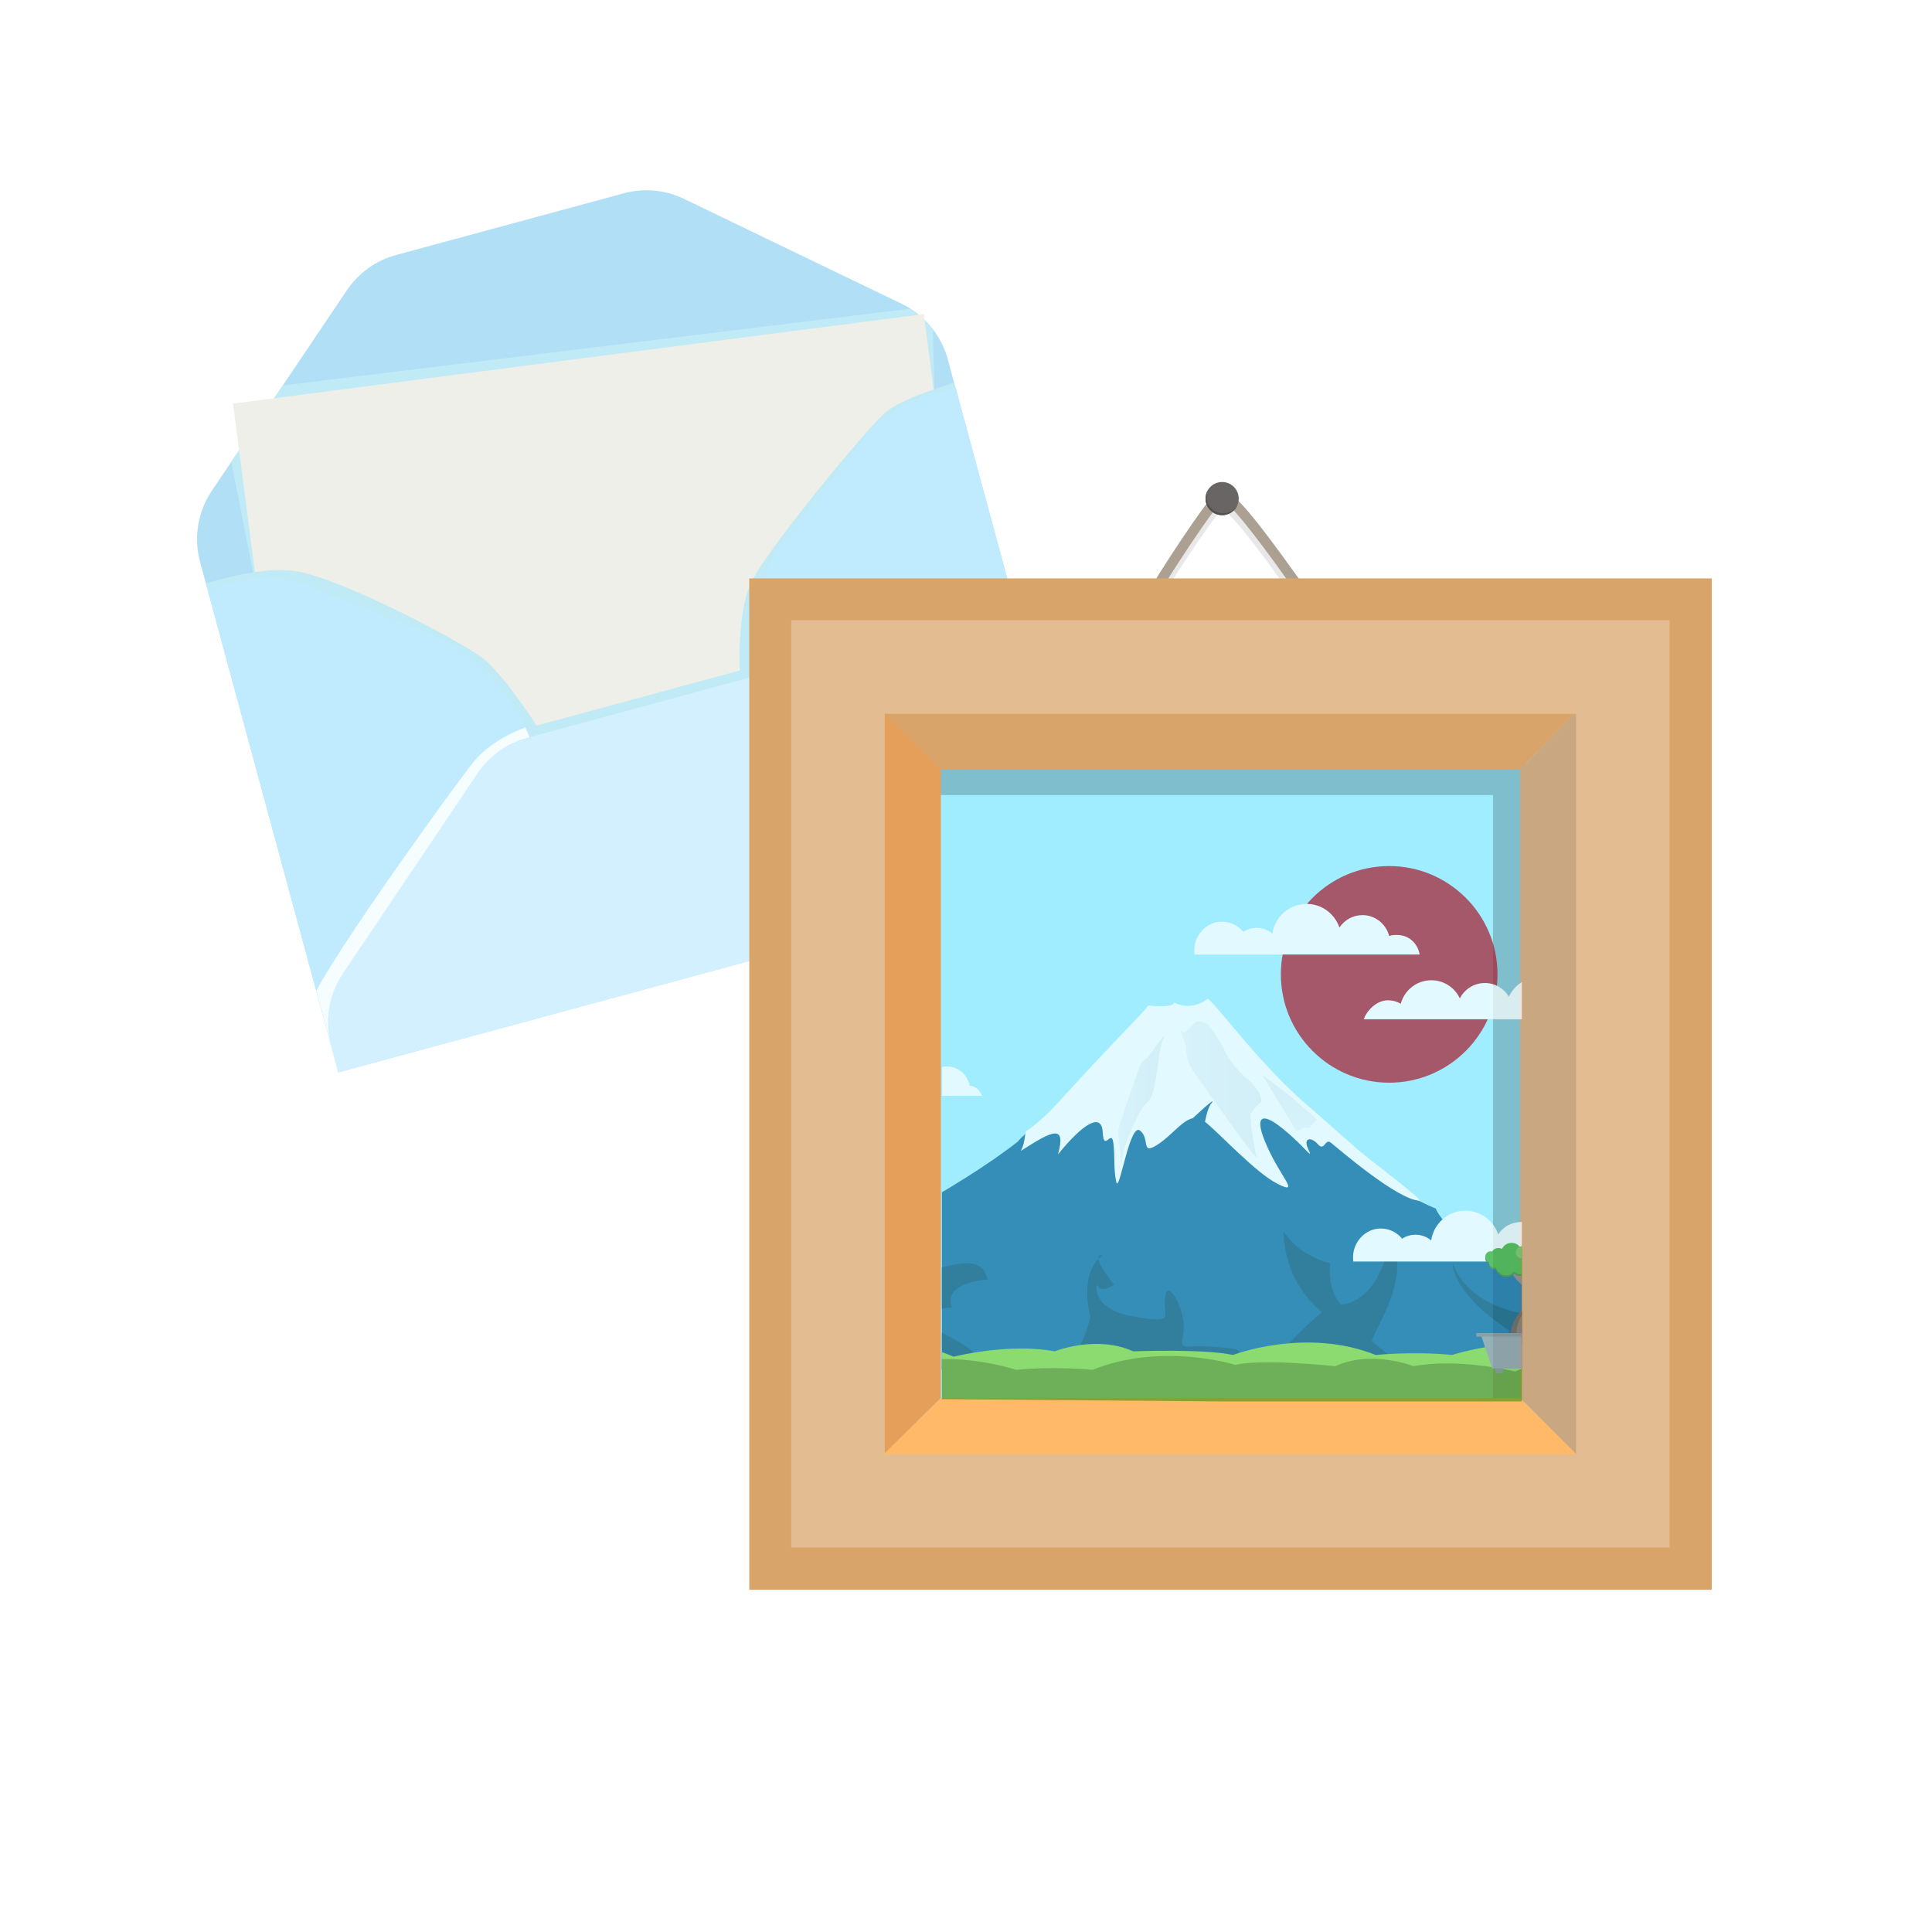 <?xml version="1.0" encoding="UTF-8"?>
<svg xmlns="http://www.w3.org/2000/svg" xmlns:xlink="http://www.w3.org/1999/xlink" viewBox="0 0 111.83 111.83">
  <defs>
    <style>
      .cls-1 {
        fill: none;
      }

      .cls-2 {
        fill: url(#linear-gradient-3);
      }

      .cls-2, .cls-3, .cls-4 {
        opacity: .1;
      }

      .cls-3 {
        fill: url(#linear-gradient-2);
      }

      .cls-5 {
        clip-path: url(#clippath);
      }

      .cls-6 {
        fill: #696565;
      }

      .cls-7 {
        fill: #e59f5a;
      }

      .cls-8 {
        fill: #fff;
      }

      .cls-9 {
        fill: #ffb968;
      }

      .cls-10 {
        fill: #e3bd91;
      }

      .cls-11 {
        fill: #efefea;
      }

      .cls-12 {
        fill: #66463b;
      }

      .cls-13 {
        fill: #6abf4b;
      }

      .cls-14 {
        fill: #7d6358;
      }

      .cls-15 {
        fill: #9fedff;
      }

      .cls-16 {
        fill: #939598;
      }

      .cls-17 {
        fill: #c0ebff;
      }

      .cls-18 {
        fill: #a9a4a3;
      }

      .cls-19 {
        fill: #aa182c;
      }

      .cls-20 {
        fill: #d8a469;
      }

      .cls-21 {
        fill: #b1dff5;
      }

      .cls-22 {
        fill: #aba091;
      }

      .cls-23 {
        fill: #c9a781;
      }

      .cls-24 {
        fill: #d2f0ff;
      }

      .cls-25 {
        fill: #3dae2b;
      }

      .cls-26 {
        fill: #89756e;
      }

      .cls-27 {
        fill: #545151;
      }

      .cls-28 {
        fill: #85d333;
      }

      .cls-29 {
        fill: #808285;
      }

      .cls-30 {
        fill: #549b48;
      }

      .cls-31 {
        fill: #5a9614;
      }

      .cls-32 {
        fill: #39842c;
      }

      .cls-33 {
        fill: #c0eaf5;
      }

      .cls-33, .cls-34, .cls-35, .cls-36 {
        mix-blend-mode: multiply;
      }

      .cls-34 {
        fill: #ebf4f7;
      }

      .cls-35 {
        fill: #f5fdff;
      }

      .cls-37 {
        clip-path: url(#clippath-1);
      }

      .cls-38 {
        clip-path: url(#clippath-2);
      }

      .cls-4 {
        fill: url(#linear-gradient);
      }

      .cls-39 {
        opacity: .2;
      }

      .cls-40 {
        opacity: .7;
      }

      .cls-41 {
        fill: #08659a;
      }

      .cls-41, .cls-42 {
        fill-rule: evenodd;
      }

      .cls-42 {
        fill: #035072;
      }

      .cls-43 {
        isolation: isolate;
      }

      .cls-36 {
        opacity: .25;
      }
    </style>
    <clipPath id="clippath">
      <rect class="cls-1" x="54.52" y="44.79" width="33.57" height="36.33" transform="translate(142.61 125.91) rotate(180)"/>
    </clipPath>
    <linearGradient id="linear-gradient" x1="68.35" y1="63.07" x2="73.03" y2="63.07" gradientUnits="userSpaceOnUse">
      <stop offset="0" stop-color="#658dc3"/>
      <stop offset="1" stop-color="#1e6191"/>
    </linearGradient>
    <linearGradient id="linear-gradient-2" x1="64.72" y1="63.74" x2="67.41" y2="63.74" xlink:href="#linear-gradient"/>
    <linearGradient id="linear-gradient-3" x1="74.68" y1="65.53" x2="74.68" y2="62.45" xlink:href="#linear-gradient"/>
    <clipPath id="clippath-1">
      <rect class="cls-1" x="90.41" y="72.99" width=".44" height=".7"/>
    </clipPath>
    <clipPath id="clippath-2">
      <rect class="cls-1" x="87.47" y="75.33" width="1.46" height="1.83"/>
    </clipPath>
  </defs>
  <g class="cls-43">
    <g id="_レイヤー_2" data-name="レイヤー 2">
      <g id="_ヘッダーマウスオーバー" data-name="ヘッダーマウスオーバー">
        <g>
          <rect class="cls-8" width="111.83" height="111.83"/>
          <g>
            <g>
              <rect class="cls-21" x="15.02" y="27.75" width="44.84" height="28.96" transform="translate(-9.74 11.26) rotate(-15.16)"/>
              <path class="cls-21" d="M54.86,20.8l.43,1.59L12.01,34.11l-.43-1.59c-.38-1.4-.13-2.91,.68-4.11l1.13-1.68,2.98-4.42,3.71-5.51c.67-1,1.69-1.73,2.85-2.04l13.17-3.57c1.17-.32,2.41-.2,3.49,.32l12.61,6.08c.17,.08,.34,.17,.49,.27h0c.51,.32,.95,.73,1.31,1.2,.39,.51,.69,1.1,.86,1.73Z"/>
              <rect class="cls-34" x="11.23" y="28.14" width="44.84" height=".22" transform="translate(-6.22 9.79) rotate(-15.17)"/>
              <path class="cls-33" d="M54,19.07l.12,5.18L14.96,34.7l-.26-1.32-1.31-6.65,2.98-4.42,36.32-4.44h0c.51,.32,.95,.73,1.31,1.2Z"/>
              <rect class="cls-11" x="15.02" y="20.66" width="40.32" height="26.44" transform="translate(-4.06 4.8) rotate(-7.38)"/>
              <path class="cls-33" d="M55.23,22.15l.16,.58-11.28,25.42-20.63,1.95s-5.66-5.52-9.73-9.63l-1.82-6.7c1.18-.34,3.34-.96,5.11-.72,2.55,.33,9.76,4.12,10.97,5.1,1.21,.98,3.05,3.85,3.05,3.85l11.76-3.19s-.17-3.25,.64-5.05c.81-1.81,6.51-8.71,7.7-9.81,.83-.77,2.95-1.44,4.08-1.8Z"/>
              <path class="cls-17" d="M31.09,43.99l-.02-.08c-.91-3.37-3.37-6.11-6.62-7.39l-6.5-2.55c-1.38-.54-2.9-.63-4.33-.24l-1.6,.43,7.54,27.85,1.6-.43c1.43-.39,2.7-1.23,3.62-2.39l4.32-5.48c2.16-2.74,2.9-6.35,1.99-9.72Z"/>
              <path class="cls-17" d="M43.81,40.55l-.02-.08c-.91-3.37-.18-6.98,1.99-9.72l4.32-5.48c.92-1.16,2.19-2,3.62-2.39l1.6-.43,7.54,27.85-1.6,.43c-1.43,.39-2.95,.3-4.33-.24l-6.5-2.55c-3.25-1.28-5.71-4.02-6.62-7.39Z"/>
              <path class="cls-35" d="M30.41,42.11c.27,.58,.49,1.18,.66,1.8l.02,.08c.91,3.37,.18,6.98-1.98,9.72l-4.32,5.48c-.71,.9-1.62,1.6-2.66,2.05-1.09,.32-1.96,.58-2.56,.75l-1.26-4.64c1.49-2.86,8.12-12.05,9.13-13.28,1.11-1.35,2.97-1.96,2.97-1.96Z"/>
              <path class="cls-35" d="M61.81,46.44l.8,2.96c-.81,.24-2.48,.72-4.72,1.38-.33-.08-.65-.18-.97-.3l-6.5-2.55c-3.25-1.27-5.71-4.02-6.62-7.39l-.02-.08c-.17-.63-.28-1.28-.34-1.92,.66-.14,1.53-.22,2.43,0,1.79,.44,12.48,6,14.57,6.86,.55,.23,1,.6,1.36,1.03Z"/>
              <path class="cls-24" d="M43.67,39.14l-13.17,3.57c-1.17,.32-2.18,1.04-2.85,2.04l-7.81,11.61c-.81,1.21-1.06,2.71-.68,4.12l.43,1.59,43.28-11.72-.43-1.59c-.38-1.41-1.35-2.58-2.66-3.21l-12.61-6.08c-1.09-.52-2.33-.64-3.49-.32Z"/>
            </g>
            <g>
              <g>
                <g>
                  <g class="cls-36">
                    <path class="cls-18" d="M75.62,35.62l.45-.37c-.18-.22-.53-.71-.97-1.33-2.36-3.29-3.68-4.97-4.37-5.04-.14-.01-.27,.03-.36,.12-.66,.63-3.26,4.56-4.14,6.13l.51,.29c.88-1.56,3.33-5.25,3.98-5.94,.65,.24,2.92,3.41,3.9,4.78,.45,.62,.8,1.12,.99,1.35Z"/>
                  </g>
                  <path class="cls-22" d="M75.64,35.11l.45-.37c-.18-.22-.53-.71-.97-1.33-2.36-3.29-3.68-4.97-4.37-5.04-.14-.01-.27,.03-.36,.12-.66,.63-3.26,4.56-4.14,6.13l.51,.29c.88-1.56,3.33-5.25,3.98-5.94,.65,.24,2.92,3.41,3.9,4.78,.45,.62,.8,1.12,.99,1.35Z"/>
                </g>
                <g>
                  <path class="cls-6" d="M69.78,28.86c0,.53,.43,.96,.96,.96s.96-.43,.96-.96-.43-.96-.96-.96-.96,.43-.96,.96Z"/>
                  <path class="cls-27" d="M69.91,28.38c-.05,.11-.07,.24-.07,.37,0,.53,.43,.96,.96,.96,.36,0,.67-.19,.83-.48-.14,.35-.49,.59-.89,.59-.53,0-.96-.43-.96-.96,0-.17,.05-.34,.13-.48Z"/>
                </g>
              </g>
              <rect class="cls-20" x="43.36" y="33.47" width="55.71" height="58.54" transform="translate(142.44 125.49) rotate(180)"/>
              <rect class="cls-10" x="44.38" y="37.32" width="53.67" height="50.84" transform="translate(133.96 -8.48) rotate(90)"/>
              <rect class="cls-15" x="53.1" y="43.18" width="35.89" height="39.49" transform="translate(142.09 125.85) rotate(180)"/>
              <polygon class="cls-39" points="86.42 46.02 52.43 46.02 52.43 44.12 88.31 44.12 88.31 83.62 86.42 83.62 86.42 46.02"/>
              <g>
                <polygon class="cls-23" points="87.98 44.56 87.97 44.56 91.11 41.32 91.23 41.32 91.23 84.17 87.98 80.92 87.98 44.56"/>
                <polygon class="cls-9" points="54.46 80.92 87.98 80.92 91.23 84.17 51.21 84.17 51.21 84.11 54.46 80.92"/>
                <polygon class="cls-7" points="51.21 41.32 51.41 41.32 54.61 44.56 54.46 44.56 54.46 80.92 51.21 84.11 51.21 41.32"/>
                <polygon class="cls-20" points="54.46 44.56 51.21 41.32 91.11 41.32 87.97 44.56 54.46 44.56"/>
              </g>
            </g>
            <g class="cls-40">
              <g class="cls-5">
                <g>
                  <g>
                    <path class="cls-41" d="M58.95,66.05c-6.7,5.32-25.28,13.23-25.28,13.23H107.14l-3.27-1.52-3.27-1.7-3.08-.36s-2.81-.48-4.13,0l-2.36-2.77s-1.79,1.91-4.25,.41c0,0-3.05-1.97-3.68-3.39,0,0-2.68-1.01-4.25-2.98,0,0-1.81-.85-2.91-2.74,.5,1.45-4.31-2.79-1.76-1.59,0,0-2.08-1.77-3.67-3.38,0,0-.72-.88-1.24-.98,0,0-.98,.84-2.35,.1,0,0-.45-.04-1.16,1.13,0,0-4.09,4.54-5.26,5.18,0,0-1.21,.94-1.55,1.34m11.71-2.44s0,0,0,.02c0-.01,0-.02,0-.02Z"/>
                    <path class="cls-42" d="M42.78,79.28s7.48-1.91,9.71-5.55c0,0-.05,1.56-.95,3.38-.89,1.83,1.73-3.45,3.15-3.79,1.42-.34,2.21-.34,2.47,.74,0,0-2.63,.14-2.05,1.62,0,0-2.47,.14-1.26,1.15,0,0,3.05,1.29,3.31,2.44h-14.39Z"/>
                    <path class="cls-42" d="M61.46,79.2s1.22-.85,1.65-3c0,0-.71-2.5,.71-3.54,0,0-.87-.23,.67,1.7,0,0-.75,.51-.91,.1-.16-.41-.55,1.31,2.01,1.74,2.56,.44,1.69,.03,1.85-1.14,.16-1.17,1.26,.91,1.06,2.08-.2,1.17-.12,.66,1.69,.81,1.81,.15,1.5,.1,1.54,.71,.04,.61,1.65,.61,1.65,.61l-11.93-.08Z"/>
                    <path class="cls-42" d="M81.44,79.28s-1.77-1.42-2.01-1.62c-.24-.2,2.48-3.75,1.01-5.89-.66,3.75-2.82,3.75-2.82,3.75,0,0-.79-.74-.63-2.4,0,0-1.73-.36-2.68-1.82,0,0-.16,2.67,2.21,4.66,0,0-2.28,1.79-2.91,3.31h7.84Z"/>
                    <path class="cls-42" d="M93.45,79.18s-2.68-2.41-2.68-3.9c0,0-.63-.84-.63,.92,0,0-4.74,.26-6.06-3.07,0,0-.08,1.68,3.31,3.91l-1.65,2.15h7.72Z"/>
                  </g>
                  <g>
                    <path class="cls-8" d="M69.9,57.82c-1,.72-1.77,.27-1.94,.22-.11,.33-1.39,.17-1.49,.16-.41,.55-1.95,2.02-5.26,5.66-.45,.5-1.14,1.17-1.83,1.63-.08,.29-.05,.66-.29,1.13,1.82-1.18,2.64-1.58,2.15,.2,1.43-1.77,2.53-2.46,2.59-1.28,.06,1.18,.5-.2,.61,.59,.11,.79,0,1.48,.17,2.27,.17,.79,.77-3.45,1.38-2.96,.61,.49,0,1.48,1.05,.79,1.05-.69,1.79-2.02,2.67-1.33,.88,.69,2.97,3,4.27,3.64,1.29,.64,.16-.39-.63-2.17-.8-1.77-.36-2.07,.91-1.03,1.27,1.03,1.8,1.88,1.47,1.19-.33-.69,.17-.74,.55-.3,.39,.44,.41-.34,.74-.1,.33,.25,3.83,3.32,5.15,3.37,.2-.01-2.38-2.02-2.87-2.38-.78-.6-2.91-2.54-3.34-2.9-2.9-2.4-5.49-6.02-6.04-6.41Z"/>
                    <path class="cls-4" d="M69.97,59.33s-.51-.34-.78-.15c-.27,.2-.63,.79-.81,.49-.18-.3,.3,.94,.3,.94,0,0-.15,.69,.51,1.58,.66,.89,3.31,4.73,3.58,4.83-.36-1.23-.39-2.56-.39-2.56,0,0,.48-.64,.6-.64s.03-.69-.84-1.43c-.87-.74-1.19-1.43-1.34-1.77-.15-.34-.84-1.28-.84-1.28Z"/>
                    <path class="cls-3" d="M65.04,66.57s.78-2.32,1.37-2.76c.6-.44,.57-3,.93-3.69,.36-.69-.9,1.08-.9,1.08,0,0-.3,.15-.45,.49-.15,.34-1.28,3.64-1.28,3.79s.21,1.43,.18,1.92c-.03,.49,.15-.84,.15-.84Z"/>
                    <path class="cls-2" d="M76.3,64.85l-1.76-1.53-1.46-1.08,1.97,3.25s.48-.34,.63-.2c.15,.15,.45-.64,.63-.44Z"/>
                  </g>
                  <path class="cls-28" d="M44.94,79.2s5.18-2.91,10.25-.67c0,0,3.19-.81,5.86-.31,0,0,2.41-.97,4.54,0,0,0,4.08-.16,5.78,.21,0,0,4.22-1.62,8.26,0,0,0,2.19-.22,4.42,0,0,0,4.26-1.4,7.1,0,0,0,3.22,.11,6.8,.4v1.22l-53.01,.43v-1.27Z"/>
                  <path class="cls-31" d="M97.95,80.06s-5.19-2.91-10.26-.67c0,0-3.19-.81-5.87-.31,0,0-2.42-.97-4.54,0,0,0-4.08-.45-5.78-.08,0,0-4.22-1.33-8.26,.29,0,0-2.19-.22-4.42,0,0,0-4.25-1.4-7.09,0,0,0-3.21,.11-6.79,.4v1.22l53.01,.43v-1.27Z"/>
                  <path class="cls-19" d="M86.68,56.4c0,3.46-2.81,6.27-6.27,6.27s-6.27-2.81-6.27-6.27,2.81-6.27,6.27-6.27,6.27,2.81,6.27,6.27Z"/>
                  <path class="cls-8" d="M82.17,55.24c-.12-.68-.66-1.12-1.3-1.12-.16,0-.31,0-.46,.06-.18-.69-.8-1.21-1.54-1.21-.56,0-1.05,.28-1.34,.72-.27-.79-1.01-1.37-1.9-1.37-1.01,0-1.84,.75-1.98,1.72-.25-.21-.56-.33-.91-.33-.29,0-.55,.08-.77,.23-.29-.36-.74-.59-1.24-.59-.88,0-1.6,.76-1.6,1.65,0,.07,0,.16,.01,.25h13.02Z"/>
                  <path class="cls-8" d="M91.36,73c-.12-.68-.66-1.12-1.3-1.12-.16,0-.31,0-.46,.06-.18-.69-.8-1.21-1.54-1.21-.56,0-1.05,.28-1.34,.72-.27-.79-1.01-1.37-1.9-1.37-1.01,0-1.84,.75-1.98,1.72-.25-.21-.56-.33-.91-.33-.28,0-.55,.08-.77,.23-.29-.36-.74-.59-1.24-.59-.88,0-1.6,.77-1.6,1.65,0,.07,0,.16,.01,.26h13.02Z"/>
                  <path class="cls-8" d="M92.12,59c-.13-.39-.55-.82-1.05-.84-.17-.92-.97-1.61-1.94-1.61-.79,0-1.48,.47-1.79,1.14-.28-.47-.8-.79-1.39-.79-.63,0-1.18,.36-1.45,.89-.29-.62-.92-1.05-1.65-1.05-.85,0-1.56,.58-1.77,1.36-.22-.13-.47-.2-.74-.2-.68,0-1.24,.62-1.4,1.1h13.17Z"/>
                  <path class="cls-8" d="M56.84,63.44c-.09-.29-.37-.59-.71-.6-.12-.62-.66-1.11-1.31-1.11-.54,0-1,.31-1.21,.76-.19-.32-.54-.54-.94-.54-.43,0-.8,.24-.98,.6-.2-.42-.62-.71-1.12-.71-.57,0-1.05,.39-1.19,.92-.15-.09-.32-.1-.5-.1-.46,0-.84,.39-.95,.77h8.9Z"/>
                  <g>
                    <polygon class="cls-16" points="88.72 79.21 91.06 79.21 91.71 77.26 88.72 77.26 85.72 77.26 86.37 79.21 88.72 79.21"/>
                    <rect class="cls-29" x="85.45" y="77.16" width="6.54" height=".21"/>
                    <rect class="cls-29" x="86.55" y="79.21" width=".45" height=".27"/>
                    <rect class="cls-29" x="90.42" y="79.21" width=".45" height=".27"/>
                    <path class="cls-26" d="M90.11,75.36s-.04,0-.05,0c-1.8-.47-2.64-1.51-2.64-2.07,0-.12,.1-.22,.22-.22s.22,.1,.22,.22c0,.31,.67,1.22,2.32,1.65,.12,.03,.19,.15,.16,.26-.03,.1-.11,.16-.21,.16"/>
                    <path class="cls-14" d="M87.47,77.16c0-.39,.34-1.25,1.07-1.64,.66-.35,1.92-.72,1.92-2.53h.38s-.1,1.35-.28,1.91c-.22,.7-1.76,1.6-1.76,2.25"/>
                    <g class="cls-37">
                      <path class="cls-12" d="M90.47,72.99c0,.22-.02,.42-.05,.6,.11,.06,.24,.09,.37,.1,.04-.39,.07-.7,.07-.7h-.38Z"/>
                    </g>
                    <path class="cls-26" d="M89.71,75.44c.37,.11,2.49-.38,2.49-.93,0,0,.26-.46,.26-.16,0,.99-2.16,1.71-2.86,1.51-.24-.07-.15-.5,.12-.42"/>
                    <g class="cls-38">
                      <path class="cls-12" d="M88.54,75.52c-.73,.39-1.07,1.25-1.07,1.64h.31c0-.32,.07-1.18,1.15-1.83-.14,.07-.27,.13-.39,.19"/>
                    </g>
                    <path class="cls-32" d="M89.13,72.83c-.06,0-.11,.02-.15,.05-.02-.19-.18-.34-.38-.34-.04,0-.07,0-.11,.02-.07-.15-.23-.26-.41-.26-.03,0-.06,0-.09,0-.11-.16-.29-.26-.5-.26-.24,0-.45,.14-.55,.35-.06-.03-.13-.05-.2-.05-.16,0-.3,.08-.38,.2-.03,0-.05-.01-.08-.01-.17,0-.31,.14-.31,.31,0,.14,.09,.26,.22,.3,0,0,0,.02,0,.03,0,.17,.14,.31,.31,.31,.03,0,.06,0,.09-.01,.07,.26,.31,.45,.59,.45,.19,0,.35-.08,.46-.21,.08,.09,.2,.15,.34,.15,.16,0,.3-.09,.39-.21,.07,.05,.15,.09,.24,.09,.21,0,.38-.17,.38-.38,0-.02,0-.03,0-.04,.04,.03,.09,.05,.15,.05,.15,0,.26-.12,.26-.26s-.12-.26-.26-.26Z"/>
                    <path class="cls-25" d="M89.13,72.73c-.06,0-.11,.02-.15,.05-.02-.19-.18-.34-.38-.34-.04,0-.07,0-.11,.02-.07-.15-.23-.26-.41-.26-.03,0-.06,0-.09,0-.11-.16-.29-.26-.5-.26-.24,0-.45,.14-.55,.35-.06-.03-.13-.05-.2-.05-.16,0-.3,.08-.38,.2-.03,0-.05-.01-.08-.01-.17,0-.31,.14-.31,.31,0,.14,.09,.26,.22,.3,0,0,0,.02,0,.03,0,.17,.14,.31,.31,.31,.03,0,.06,0,.09-.01,.07,.26,.31,.45,.59,.45,.19,0,.35-.08,.46-.21,.08,.09,.2,.15,.34,.15,.16,0,.3-.09,.39-.21,.07,.05,.15,.09,.24,.09,.21,0,.38-.17,.38-.38,0-.02,0-.03,0-.04,.04,.03,.09,.05,.15,.05,.15,0,.26-.12,.26-.26s-.12-.26-.26-.26Z"/>
                    <path class="cls-32" d="M93.84,74.22s-.09,.01-.12,.04c-.02-.16-.15-.28-.31-.28-.03,0-.06,0-.09,.01-.06-.13-.19-.21-.34-.21-.02,0-.05,0-.07,0-.09-.13-.24-.21-.41-.21-.2,0-.37,.12-.45,.28-.05-.02-.1-.04-.16-.04-.13,0-.24,.07-.31,.16-.02,0-.04-.01-.07-.01-.14,0-.26,.11-.26,.26,0,.11,.08,.21,.18,.24,0,0,0,.01,0,.02,0,.14,.11,.26,.26,.26,.02,0,.05,0,.07-.01,.06,.21,.25,.37,.48,.37,.15,0,.29-.07,.38-.17,.07,.07,.17,.12,.27,.12,.13,0,.25-.07,.31-.17,.05,.04,.12,.07,.2,.07,.17,0,.31-.14,.31-.31,0-.01,0-.02,0-.04,.03,.02,.08,.04,.12,.04,.12,0,.22-.1,.22-.22s-.1-.22-.22-.22Z"/>
                    <path class="cls-25" d="M93.84,74.14s-.09,.01-.12,.04c-.02-.15-.15-.28-.31-.28-.03,0-.06,0-.09,.01-.06-.13-.19-.21-.34-.21-.02,0-.05,0-.07,0-.09-.13-.24-.21-.41-.21-.2,0-.37,.12-.45,.28-.05-.02-.1-.04-.16-.04-.13,0-.24,.06-.31,.16-.02,0-.04-.01-.07-.01-.14,0-.26,.11-.26,.26,0,.11,.08,.21,.18,.24,0,0,0,.01,0,.02,0,.14,.11,.26,.26,.26,.02,0,.05,0,.07-.01,.06,.21,.25,.37,.48,.37,.15,0,.29-.07,.38-.17,.07,.07,.17,.12,.27,.12,.13,0,.25-.07,.31-.17,.05,.04,.12,.07,.2,.07,.17,0,.31-.14,.31-.31,0-.01,0-.02,0-.04,.03,.02,.08,.04,.12,.04,.12,0,.22-.1,.22-.22s-.1-.22-.22-.22Z"/>
                    <path class="cls-30" d="M92.74,71.92s-.03,0-.04,0c-.09-.16-.26-.27-.46-.27-.09,0-.17,.02-.24,.06-.12-.18-.32-.3-.55-.3-.05,0-.1,0-.15,.02-.16-.24-.43-.4-.74-.4-.22,0-.43,.08-.58,.22-.09-.05-.19-.08-.31-.08-.33,0-.59,.24-.64,.55-.06-.02-.11-.03-.18-.03-.14,0-.26,.06-.35,.15-.22,.02-.4,.19-.44,.41-.18,.02-.32,.16-.32,.35,0,.19,.16,.35,.35,.35,0,0,.01,0,.02,0,.1,.22,.32,.37,.57,.37,.09,0,.17-.02,.25-.05,.11,.07,.24,.11,.38,.11,.17,0,.33-.06,.46-.17,.11,.1,.27,.17,.43,.17,.13,0,.26-.04,.36-.11,.16,.14,.36,.22,.59,.22,.24,0,.46-.1,.62-.26,.09,.05,.2,.09,.32,.09,.27,0,.5-.17,.6-.41,.01,0,.03,0,.05,0,.27,0,.49-.22,.49-.49s-.22-.49-.49-.49"/>
                    <path class="cls-13" d="M92.74,71.81s-.03,0-.04,0c-.09-.16-.26-.27-.46-.27-.09,0-.17,.02-.24,.06-.12-.18-.32-.3-.55-.3-.05,0-.1,0-.15,.02-.16-.24-.43-.4-.74-.4-.22,0-.43,.08-.58,.22-.09-.05-.19-.08-.31-.08-.33,0-.59,.24-.64,.55-.06-.02-.11-.03-.18-.03-.14,0-.26,.06-.35,.15-.22,.02-.4,.19-.44,.41-.18,.02-.32,.16-.32,.35,0,.19,.16,.35,.35,.35,0,0,.01,0,.02,0,.1,.22,.32,.37,.57,.37,.09,0,.17-.02,.25-.05,.11,.07,.24,.11,.38,.11,.17,0,.33-.06,.46-.17,.11,.1,.27,.17,.43,.17,.13,0,.26-.04,.36-.11,.16,.14,.36,.22,.59,.22,.24,0,.46-.1,.62-.26,.09,.05,.2,.09,.32,.09,.27,0,.5-.17,.6-.41,.01,0,.03,0,.05,0,.27,0,.49-.22,.49-.49s-.22-.49-.49-.49"/>
                  </g>
                  <path class="cls-41" d="M67.07,69.55s1.02-2.03,1.81-2.42c.79-.39,.75-2.64,1.22-3.24,.47-.61-1.18,.95-1.18,.95,0,0-.39,.13-.59,.43-.2,.3-1.69,3.2-1.69,3.33s.28,1.25,.24,1.69c-.04,.43,.2-.73,.2-.73Z"/>
                </g>
              </g>
            </g>
          </g>
        </g>
      </g>
    </g>
  </g>
</svg>